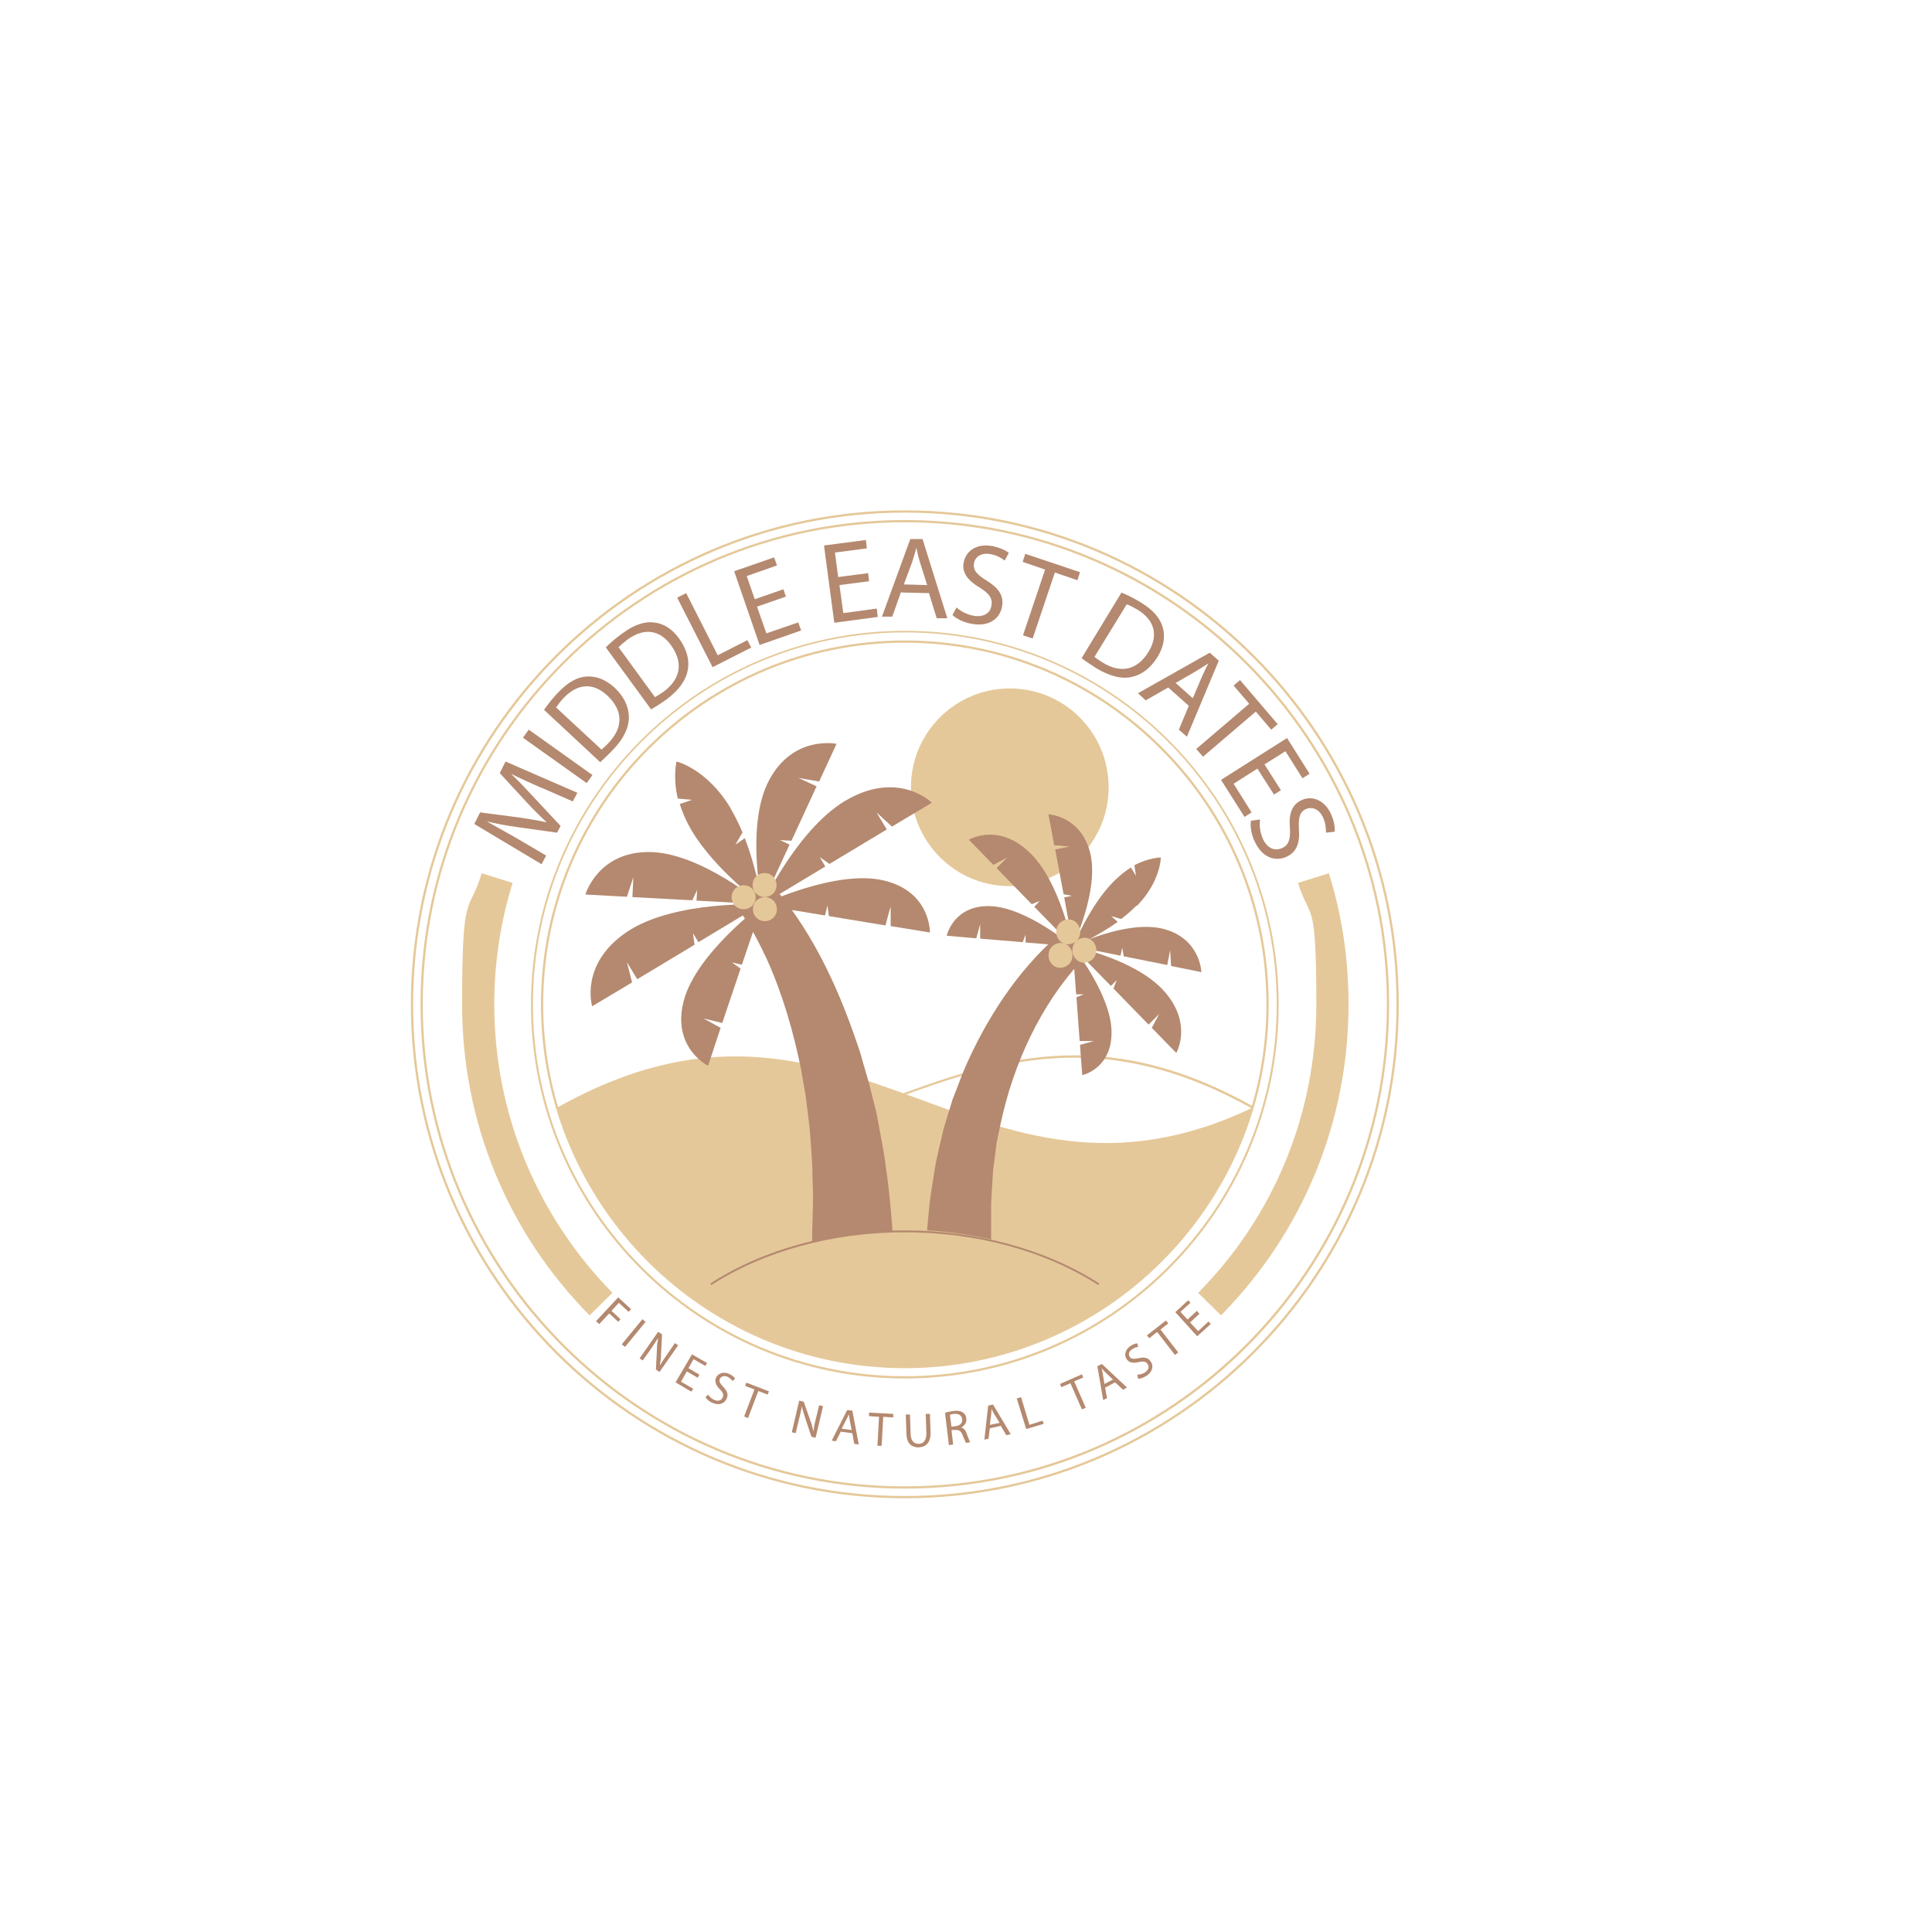 <svg xmlns="http://www.w3.org/2000/svg" id="Layer_1" data-name="Layer 1" viewBox="0 0 600 600"><defs><style>      .cls-1 {        fill: #e5c899;      }      .cls-1, .cls-2 {        stroke-width: 0px;      }      .cls-2 {        fill: #b4896f;      }    </style></defs><g><path class="cls-1" d="M183.1,408.5c-25.6-25.9-39.6-60.2-39.6-96.6s2.1-27.6,6.1-40.7l9.6,3c-3.8,12.2-5.7,24.9-5.7,37.7,0,33.7,13.1,65.5,36.7,89.6l-7.1,7Z"></path><path class="cls-1" d="M379.2,408.5l-7.1-7c23.7-24,36.7-55.8,36.7-89.6s-1.9-25.6-5.7-37.7l9.6-3c4.1,13.1,6.1,26.8,6.1,40.7,0,36.4-14.1,70.7-39.6,96.6Z"></path></g><g><path class="cls-1" d="M281,428.1c-64,0-116.1-52.1-116.1-116.1s52.1-116.1,116.1-116.1,116.1,52.1,116.1,116.1-52.1,116.1-116.1,116.1ZM281,196.4c-63.7,0-115.5,51.8-115.5,115.5s51.8,115.5,115.5,115.5,115.5-51.8,115.5-115.5-51.8-115.5-115.5-115.5Z"></path><g><path class="cls-1" d="M281,462.3c-82.9,0-150.4-67.5-150.4-150.4s67.5-150.4,150.4-150.4,150.4,67.5,150.4,150.4-67.4,150.4-150.4,150.4ZM281,162.2c-82.6,0-149.7,67.2-149.7,149.7s67.2,149.7,149.7,149.7,149.7-67.2,149.7-149.7-67.2-149.7-149.7-149.7Z"></path><path class="cls-1" d="M281,465.3c-84.6,0-153.4-68.8-153.4-153.4s68.8-153.4,153.4-153.4,153.4,68.8,153.4,153.4-68.8,153.4-153.4,153.4ZM281,159.2c-84.2,0-152.7,68.5-152.7,152.7s68.5,152.7,152.7,152.7,152.7-68.5,152.7-152.7-68.5-152.7-152.7-152.7Z"></path></g><path class="cls-1" d="M281,424.9c-62.3,0-113-50.7-113-113s50.7-113,113-113,113,50.7,113,113-50.7,113-113,113ZM281,199.6c-61.9,0-112.3,50.4-112.3,112.3s50.4,112.3,112.3,112.3,112.3-50.4,112.3-112.3-50.4-112.3-112.3-112.3Z"></path></g><g><path class="cls-1" d="M173,344c13.8,46.6,56.9,80.6,108,80.6s94.2-34,108-80.6c-86.9,41.4-124.8-51.3-216,0Z"></path><path class="cls-1" d="M388.9,344.3c-47.2-26.5-80.5-14.3-112.7-2.5l-.2-.6c32.4-11.9,65.9-24.2,113.3,2.5l-.3.5Z"></path></g><circle class="cls-1" cx="313.6" cy="244.5" r="30.7"></circle><g><g><path class="cls-2" d="M230.7,284.3l.7,1.1c2.6,3.9,4.8,8.3,6.8,12.6,4.9,10.9,8.2,22.4,10.6,34.2.2,1.1,1.2,7.1,1.4,8,.4,3,.8,6.8,1.2,9.7.3,4.4.9,10.3.9,14.7l.2,6.5c0,4.9-.3,9.7-.3,14.6,7.9-1.9,16.3-3,25-3.3-.5-6.5-1.1-13.5-2.1-19.9-.4-4.1-1.7-10.1-2.4-14.2-.3-2-1.1-5.1-1.6-7-.3-1.2-1-4.1-1.3-5.2-.3-1.1-2.2-7.4-2.5-8.7-6-18.4-14-36.7-26.7-51.6-5.5-5.8-14.5,1.2-10.2,8l.3.5Z"></path><g><path class="cls-2" d="M236.7,280.9s-27.2-1.4-42,8.5c-14.8,10-10.8,23.1-10.8,23.1l12.4-7.4-1.6-6.3,3.2,5.3,17.8-10.7-.5-3.6,1.7,2.8,19.6-11.8Z"></path><path class="cls-2" d="M236.7,280.9s11.5-24.7,27.2-33c15.7-8.4,25.5,1.4,25.5,1.4l-12.4,7.4-4.8-4.4,3.2,5.3-17.8,10.7-3-2.1,1.7,2.9-19.6,11.8Z"></path><path class="cls-2" d="M236.7,280.9s-19.3-16.3-35.2-16.3c-15.9,0-19.7,13.2-19.7,13.2l12.9.7,2-6.1-.3,6.2,18.6,1,1.5-3.2-.2,3.3,20.4,1.1Z"></path><path class="cls-2" d="M236.7,280.9s-5.3-24.7,2.2-38.7c7.5-14,20.9-11.2,20.9-11.2l-5.4,11.7-6.4-1.1,5.6,2.6-7.8,16.9-3.6-.2,3,1.4-8.6,18.6Z"></path><path class="cls-2" d="M236.7,280.9s-20.3,15-24.3,29.7c-4,14.7,7.5,20.4,7.5,20.4l3.9-11.8-5.3-2.9,5.8,1.4,5.7-16.9-2.7-1.9,3.1.7,6.3-18.6Z"></path><path class="cls-2" d="M236.7,280.9s22.8-10.9,37.6-7.5c14.8,3.4,14.5,16.2,14.5,16.2l-12.2-2v-6c-.1,0-1.6,5.8-1.6,5.8l-17.6-2.9-.4-3.3-.8,3.1-19.4-3.2Z"></path><path class="cls-2" d="M226.8,250.9c1.4,2.4,2.7,5,3.8,7.6,0,0-2.2,3.8-2.2,3.8l2.9-2c4,10.3,5.4,20.6,5.4,20.6,0,0-14.5-10.6-21.8-22.8-1.8-3-3-5.9-3.8-8.4l3.8-1.3-4.4-.4c-1.6-6.7-.4-11.5-.4-11.5,0,0,9.4,2.2,16.8,14.5Z"></path></g><g><path class="cls-1" d="M234.2,280.5c-1,1.8-3.3,2.4-5.1,1.4-1.8-1-2.4-3.3-1.4-5.1,1-1.8,3.3-2.4,5.1-1.4,1.8,1,2.4,3.3,1.4,5.1Z"></path><path class="cls-1" d="M240.8,284.2c-1,1.8-3.3,2.4-5.1,1.4s-2.4-3.3-1.4-5.1c1-1.8,3.3-2.4,5.1-1.4,1.8,1,2.4,3.3,1.4,5.1Z"></path><path class="cls-1" d="M240.7,276.7c-1,1.8-3.3,2.4-5.1,1.4-1.8-1-2.4-3.3-1.4-5.1,1-1.8,3.3-2.4,5.1-1.4,1.8,1,2.4,3.3,1.4,5.1Z"></path></g></g><g><path class="cls-2" d="M307.8,385.1c0-.4,0-.7,0-1.1,0,0,0-5.8,0-5.8,0-1.1,0-3.3,0-4.4.2-2.8.4-7.4.6-10.2.2-1.8.9-6.8,1.1-8.7,0,0,1.2-5.7,1.2-5.7,4-18.8,12.4-37.1,25.3-51,2-1.9,2.5-5.1.8-7.4-2.4-3.2-6.1-2.5-8.6,0-12.5,11.1-21.9,25.6-28.7,41.2-1.2,2.8-2.4,6.4-3.6,9.2-.7,2.2-2.2,7.3-2.9,9.5-.8,3.7-2.3,9.3-2.8,13-.3,2.2-1.3,7.8-1.5,9.9-.2,2-.5,5.6-.8,8.5,6.9.4,13.5,1.4,19.8,2.8Z"></path><g><path class="cls-2" d="M333.1,293.9s-3.8-20.3-13.6-29.4c-9.8-9.1-18.6-3.7-18.6-3.7l7.6,7.8,4.3-2.3-3.3,3.3,10.9,11.2,2.5-1-1.7,1.8,12,12.3Z"></path><path class="cls-2" d="M333.1,293.9s19.8,4,28.6,14.1c8.8,10.1,3.6,19,3.6,19l-7.6-7.8,2.3-4.3-3.3,3.3-10.9-11.2,1-2.6-1.8,1.8-12-12.3Z"></path><path class="cls-2" d="M333.1,293.9s8.3-17.2,5.5-28.9c-2.9-11.7-13-12.1-13-12.1l1.8,9.6,4.8.4-4.5.9,2.6,13.9,2.6.5-2.4.5,2.8,15.3Z"></path><path class="cls-2" d="M333.1,293.9s16.8-8.4,28.3-5.4c11.4,3,11.7,13.4,11.7,13.4l-9.4-1.9-.3-4.9-.9,4.6-13.5-2.7-.5-2.7-.5,2.5-14.9-3Z"></path><path class="cls-2" d="M333.1,293.9s-14.4-12.2-25.7-12.5c-11.3-.3-13.4,9.2-13.4,9.2l9.2.8,1.2-4.4v4.5s13.2,1.1,13.2,1.1l.9-2.3v2.4s14.6,1.2,14.6,1.2Z"></path><path class="cls-2" d="M333.1,293.9s11.9,14.8,12.1,26.4c.2,11.6-9.1,13.6-9.1,13.6l-.7-9.4,4.3-1.2h-4.4c0,0-1-13.6-1-13.6l2.3-.9h-2.4s-1.1-14.9-1.1-14.9Z"></path><path class="cls-2" d="M353,281.2c-1.5,1.5-3.1,2.9-4.8,4.2,0,0-3.1-.9-3.1-.9l2,1.8c-6.7,4.8-13.9,7.8-13.9,7.8,0,0,5-12.6,12.6-20.3,1.9-1.9,3.7-3.3,5.4-4.4l1.6,2.6-.5-3.3c4.5-2.4,8.2-2.4,8.2-2.4,0,0,0,7.4-7.4,15Z"></path></g><g><path class="cls-1" d="M330.6,293.1c-2-.7-3-2.8-2.4-4.9.6-2,2.8-3.1,4.7-2.5,2,.7,3,2.8,2.4,4.9-.6,2-2.8,3.1-4.7,2.5Z"></path><path class="cls-1" d="M328.2,300.4c-2-.7-3-2.8-2.4-4.9.6-2,2.8-3.1,4.7-2.5,2,.7,3,2.8,2.4,4.9-.6,2-2.8,3.1-4.7,2.5Z"></path><path class="cls-1" d="M335.6,298.8c-2-.7-3-2.8-2.4-4.9.6-2,2.8-3.1,4.7-2.5,2,.7,3,2.8,2.4,4.9-.6,2-2.8,3.1-4.7,2.5Z"></path></g></g></g><path class="cls-2" d="M341.1,399.1c-16.4-10.6-37.8-16.4-60.1-16.4s-43.7,5.8-60.1,16.4l-.3-.5c16.5-10.7,38-16.5,60.4-16.5s43.9,5.9,60.4,16.5l-.3.5Z"></path><g id="MIDDLE_EAST_DATES" data-name="MIDDLE EAST DATES"><path class="cls-2" d="M168.2,244.7c-3.1-1.4-6.8-3-9.5-4.4h0c2.2,2.1,4.4,4.4,6.8,7l8.6,9.2-1.1,2.1-12.1-1.7c-3.6-.5-6.8-1.1-9.7-1.8h0c2.7,1.5,6.2,3.5,9.4,5.3l9,5.3-1.4,2.7-20.9-12.5,1.8-3.6,12.3,1.6c3.1.5,5.9.9,8.4,1.5h0c-1.9-1.8-3.9-3.7-6.1-6.1l-8.5-9.2,1.8-3.6,22.3,9.7-1.4,2.7-9.8-4.3Z"></path><path class="cls-2" d="M164.2,226.6l19.8,14.1-1.8,2.5-19.8-14.1,1.8-2.5Z"></path><path class="cls-2" d="M169,220.4c1.1-1.6,2.5-3.4,4.2-5.2,3.1-3.3,6-4.9,8.9-5.1,2.9-.2,5.8.8,8.7,3.4,2.9,2.7,4.4,5.8,4.5,9,.1,3.2-1.5,6.8-4.8,10.2-1.5,1.6-2.9,2.9-4.1,4l-17.5-16.3ZM186.8,232.8c.6-.5,1.5-1.3,2.3-2.2,4.6-4.9,4.3-10.1-.5-14.6-4.2-3.9-9-4-13.6.8-1.1,1.2-1.8,2.2-2.3,2.9l14,13Z"></path><path class="cls-2" d="M188.2,201c1.4-1.4,3.1-2.9,5.1-4.3,3.6-2.7,6.8-3.7,9.7-3.4,2.9.3,5.6,1.8,7.9,5,2.3,3.2,3.3,6.5,2.7,9.7-.5,3.2-2.8,6.4-6.6,9.2-1.8,1.3-3.4,2.3-4.8,3.1l-14.1-19.3ZM203.4,216.5c.7-.4,1.7-1,2.7-1.7,5.4-4,6.1-9.1,2.3-14.4-3.3-4.6-8.1-5.7-13.5-1.8-1.3,1-2.2,1.8-2.8,2.4l11.3,15.5Z"></path><path class="cls-2" d="M210.3,185.6l2.8-1.4,9.8,19.3,9.2-4.7,1.2,2.3-12,6.1-11-21.6Z"></path><path class="cls-2" d="M244,185.3l-8.9,3.1,2.9,8.3,9.9-3.4.9,2.5-12.9,4.5-7.9-22.9,12.4-4.3.9,2.5-9.4,3.3,2.5,7.2,8.9-3.1.8,2.4Z"></path><path class="cls-2" d="M270,180.5l-9.3,1.2,1.2,8.7,10.4-1.4.3,2.6-13.5,1.8-3.2-24,13-1.7.3,2.6-9.9,1.3,1,7.6,9.3-1.2.3,2.6Z"></path><path class="cls-2" d="M279.8,183.9l-2.7,7.6h-3.2c0,0,8.8-24.1,8.8-24.1h3.8c0,0,7.7,24.6,7.7,24.6h-3.3c0,0-2.4-7.8-2.4-7.8l-8.6-.2ZM287.9,181.6l-2.2-7c-.5-1.6-.8-3-1.1-4.5h0c-.4,1.4-.8,2.9-1.3,4.4l-2.6,7,7.3.2Z"></path><path class="cls-2" d="M297,188.6c1.2,1.1,3.1,2.2,5.2,2.6,3.2.6,5.3-.7,5.7-3.1.4-2.2-.6-3.7-3.6-5.6-3.6-2.1-5.7-4.6-5-7.9.7-3.7,4.3-5.9,8.9-5,2.4.5,4.1,1.3,5.1,2.1l-1.3,2.4c-.7-.6-2.2-1.6-4.3-2-3.3-.6-4.9,1.1-5.2,2.7-.4,2.2.8,3.6,3.9,5.5,3.7,2.3,5.4,4.6,4.8,8.1-.7,3.7-4,6.4-9.6,5.3-2.3-.4-4.7-1.6-5.8-2.7l1.3-2.4Z"></path><path class="cls-2" d="M324.6,176.9l-7-2.4.8-2.5,17,5.7-.8,2.5-7-2.4-6.9,20.5-3-1,6.9-20.5Z"></path><path class="cls-2" d="M348.4,184.1c1.8.7,3.8,1.7,5.9,3,3.8,2.3,6,4.9,6.8,7.7.8,2.8.4,5.9-1.6,9.2-2.1,3.4-4.8,5.5-7.9,6.2-3.1.8-7-.2-11-2.6-1.9-1.2-3.4-2.2-4.7-3.2l12.4-20.4ZM339.9,204c.6.5,1.6,1.2,2.6,1.8,5.7,3.5,10.8,2.2,14.2-3.4,3-4.9,2.1-9.7-3.5-13.1-1.4-.8-2.5-1.4-3.3-1.6l-10,16.3Z"></path><path class="cls-2" d="M362.8,213.5l-7,4-2.4-2.2,22.3-12.6,2.8,2.5-9.9,23.6-2.5-2.2,3.1-7.4-6.4-5.7ZM370.4,216.9l2.9-6.8c.7-1.5,1.3-2.9,2-4.1h0c-1.2.8-2.5,1.6-3.8,2.4l-6.4,3.7,5.5,4.9Z"></path><path class="cls-2" d="M387.9,218.5l-4.8-5.6,2-1.7,11.7,13.7-2,1.7-4.8-5.6-16.4,14-2.1-2.4,16.4-14Z"></path><path class="cls-2" d="M395.6,246.7l-5.1-8-7.4,4.7,5.6,8.9-2.2,1.4-7.3-11.5,20.5-13,7,11.1-2.2,1.4-5.3-8.4-6.5,4.1,5.1,8-2.2,1.4Z"></path><path class="cls-2" d="M391.3,254.7c-.2,1.6,0,3.8.9,5.8,1.3,2.9,3.6,3.9,5.9,2.9,2.1-.9,2.7-2.7,2.5-6.2-.4-4.2.5-7.3,3.6-8.7,3.4-1.6,7.3.1,9.2,4.4,1,2.3,1.2,4.1,1.1,5.4l-2.7.3c0-.9,0-2.7-.9-4.7-1.4-3-3.7-3.3-5.2-2.7-2.1.9-2.5,2.7-2.3,6.3.3,4.4-.7,7.1-3.9,8.6-3.4,1.5-7.5.4-9.9-4.9-1-2.1-1.4-4.7-1.1-6.3l2.7-.4Z"></path></g><g><path class="cls-2" d="M192,402.9l4,3.7-.8.8-3-2.8-2.3,2.5,2.8,2.6-.7.8-2.8-2.6-3.1,3.3-1-.9,6.9-7.4Z"></path><path class="cls-2" d="M200.5,410.5l-6.4,7.8-1-.8,6.4-7.8,1,.8Z"></path><path class="cls-2" d="M198.6,421.9l5.8-8.3,1.2.8-.3,6c0,1.4-.2,2.6-.4,3.7h0c.7-1.2,1.4-2.2,2.3-3.5l2.4-3.5,1,.7-5.8,8.3-1.1-.8.3-6c0-1.3.2-2.7.4-3.8h0c-.7,1.1-1.4,2.1-2.3,3.5l-2.5,3.5-1-.7Z"></path><path class="cls-2" d="M216.7,427.9l-3.4-2-1.8,3.2,3.8,2.2-.6.9-4.9-2.9,5.1-8.7,4.7,2.7-.6.9-3.6-2.1-1.6,2.8,3.4,2-.5.9Z"></path><path class="cls-2" d="M219.9,433.1c.4.6,1,1.2,1.8,1.6,1.2.6,2.2.3,2.7-.6.4-.9.2-1.6-.8-2.6-1.2-1.2-1.8-2.5-1.2-3.7.7-1.4,2.4-1.9,4.1-1.1.9.4,1.5,1,1.8,1.4l-.8.8c-.2-.3-.7-.9-1.5-1.3-1.2-.6-2.1,0-2.4.5-.4.9,0,1.5,1,2.6,1.3,1.3,1.7,2.5,1,3.8-.7,1.4-2.3,2.1-4.5,1.1-.9-.4-1.7-1.1-2-1.7l.8-.8Z"></path><path class="cls-2" d="M234.3,431.5l-2.9-1.1.4-1,7,2.7-.4,1-2.9-1.1-3.2,8.4-1.2-.5,3.2-8.4Z"></path><path class="cls-2" d="M245.9,444.8l2.3-9.8,1.4.3,2,5.7c.5,1.3.8,2.5,1,3.6h0c.2-1.3.4-2.6.8-4.1l1-4.1,1.2.3-2.3,9.8-1.3-.3-1.9-5.7c-.4-1.3-.8-2.5-1.1-3.7h0c-.2,1.3-.5,2.5-.9,4.1l-1,4.2-1.2-.3Z"></path><path class="cls-2" d="M261.1,444.6l-1.5,3-1.3-.2,4.8-9.5,1.6.2,2,10.5-1.4-.2-.6-3.3-3.6-.5ZM264.5,444.1l-.6-3c-.1-.7-.2-1.3-.3-1.9h0c-.2.6-.5,1.2-.8,1.7l-1.4,2.8,3,.4Z"></path><path class="cls-2" d="M273,440l-3.1-.2v-1.1c0,0,7.5.4,7.5.4v1.1c0,0-3.1-.2-3.1-.2l-.5,9h-1.3c0,0,.5-9.1.5-9.1Z"></path><path class="cls-2" d="M282.6,439.2l.2,6c0,2.3,1.1,3.2,2.5,3.2,1.5,0,2.4-1.1,2.4-3.3l-.2-6h1.3s.2,5.9.2,5.9c0,3.1-1.5,4.4-3.7,4.5-2.1,0-3.7-1.1-3.8-4.2l-.2-6h1.3Z"></path><path class="cls-2" d="M293.6,438.7c.6-.2,1.6-.4,2.5-.5,1.4-.2,2.3,0,3,.5.6.4.9,1,1,1.8.2,1.3-.6,2.3-1.6,2.8h0c.8.2,1.4.9,1.7,1.9.5,1.4.9,2.3,1.1,2.7l-1.3.2c-.2-.3-.5-1.1-1-2.3-.5-1.3-1.1-1.8-2.3-1.7h-1.2c0,.1.5,4.5.5,4.5l-1.3.2-1.2-9.9ZM295.5,443.1l1.3-.2c1.4-.2,2.2-1,2-2.2-.2-1.3-1.2-1.7-2.5-1.6-.6,0-1.1.2-1.3.3l.5,3.7Z"></path><path class="cls-2" d="M307.4,443.5l-.4,3.3-1.3.3,1.2-10.6,1.5-.3,5.5,9.2-1.4.3-1.7-2.9-3.5.8ZM310.4,441.8l-1.6-2.6c-.4-.6-.6-1.2-.9-1.7h0c0,.6,0,1.3-.1,1.9l-.4,3.1,3-.6Z"></path><path class="cls-2" d="M315.9,434.3l1.2-.4,2.6,8.6,4.1-1.3.3,1-5.4,1.6-3-9.7Z"></path><path class="cls-2" d="M332.4,429.6l-2.8,1.2-.4-1,6.8-3,.4,1-2.8,1.2,3.6,8.2-1.2.5-3.6-8.2Z"></path><path class="cls-2" d="M343.2,430.9l.6,3.3-1.2.6-1.8-10.5,1.4-.7,7.8,7.3-1.2.7-2.5-2.3-3.2,1.7ZM345.6,428.4l-2.2-2.1c-.5-.5-.9-.9-1.3-1.4h0c.2.6.3,1.2.4,1.9l.5,3,2.7-1.4Z"></path><path class="cls-2" d="M353.3,426.9c.7,0,1.6-.2,2.3-.7,1.1-.7,1.4-1.7.8-2.6-.5-.8-1.3-.9-2.7-.6-1.7.4-3,.3-3.8-.9-.9-1.3-.4-3,1.2-4.1.9-.6,1.6-.8,2.1-.8l.3,1.1c-.4,0-1.1.2-1.9.7-1.2.8-1.1,1.7-.8,2.3.5.8,1.3.8,2.8.5,1.8-.4,3-.2,3.8,1.1.9,1.3.6,3.1-1.4,4.4-.8.5-1.9.9-2.5.9l-.3-1.1Z"></path><path class="cls-2" d="M359.3,413.7l-2.4,1.9-.7-.9,5.9-4.6.7.9-2.4,1.9,5.5,7.1-1,.8-5.5-7.1Z"></path><path class="cls-2" d="M372.5,408l-2.9,2.7,2.5,2.7,3.2-3,.7.8-4.2,3.8-6.8-7.5,4-3.7.7.8-3.1,2.8,2.2,2.4,2.9-2.7.7.8Z"></path></g></svg>